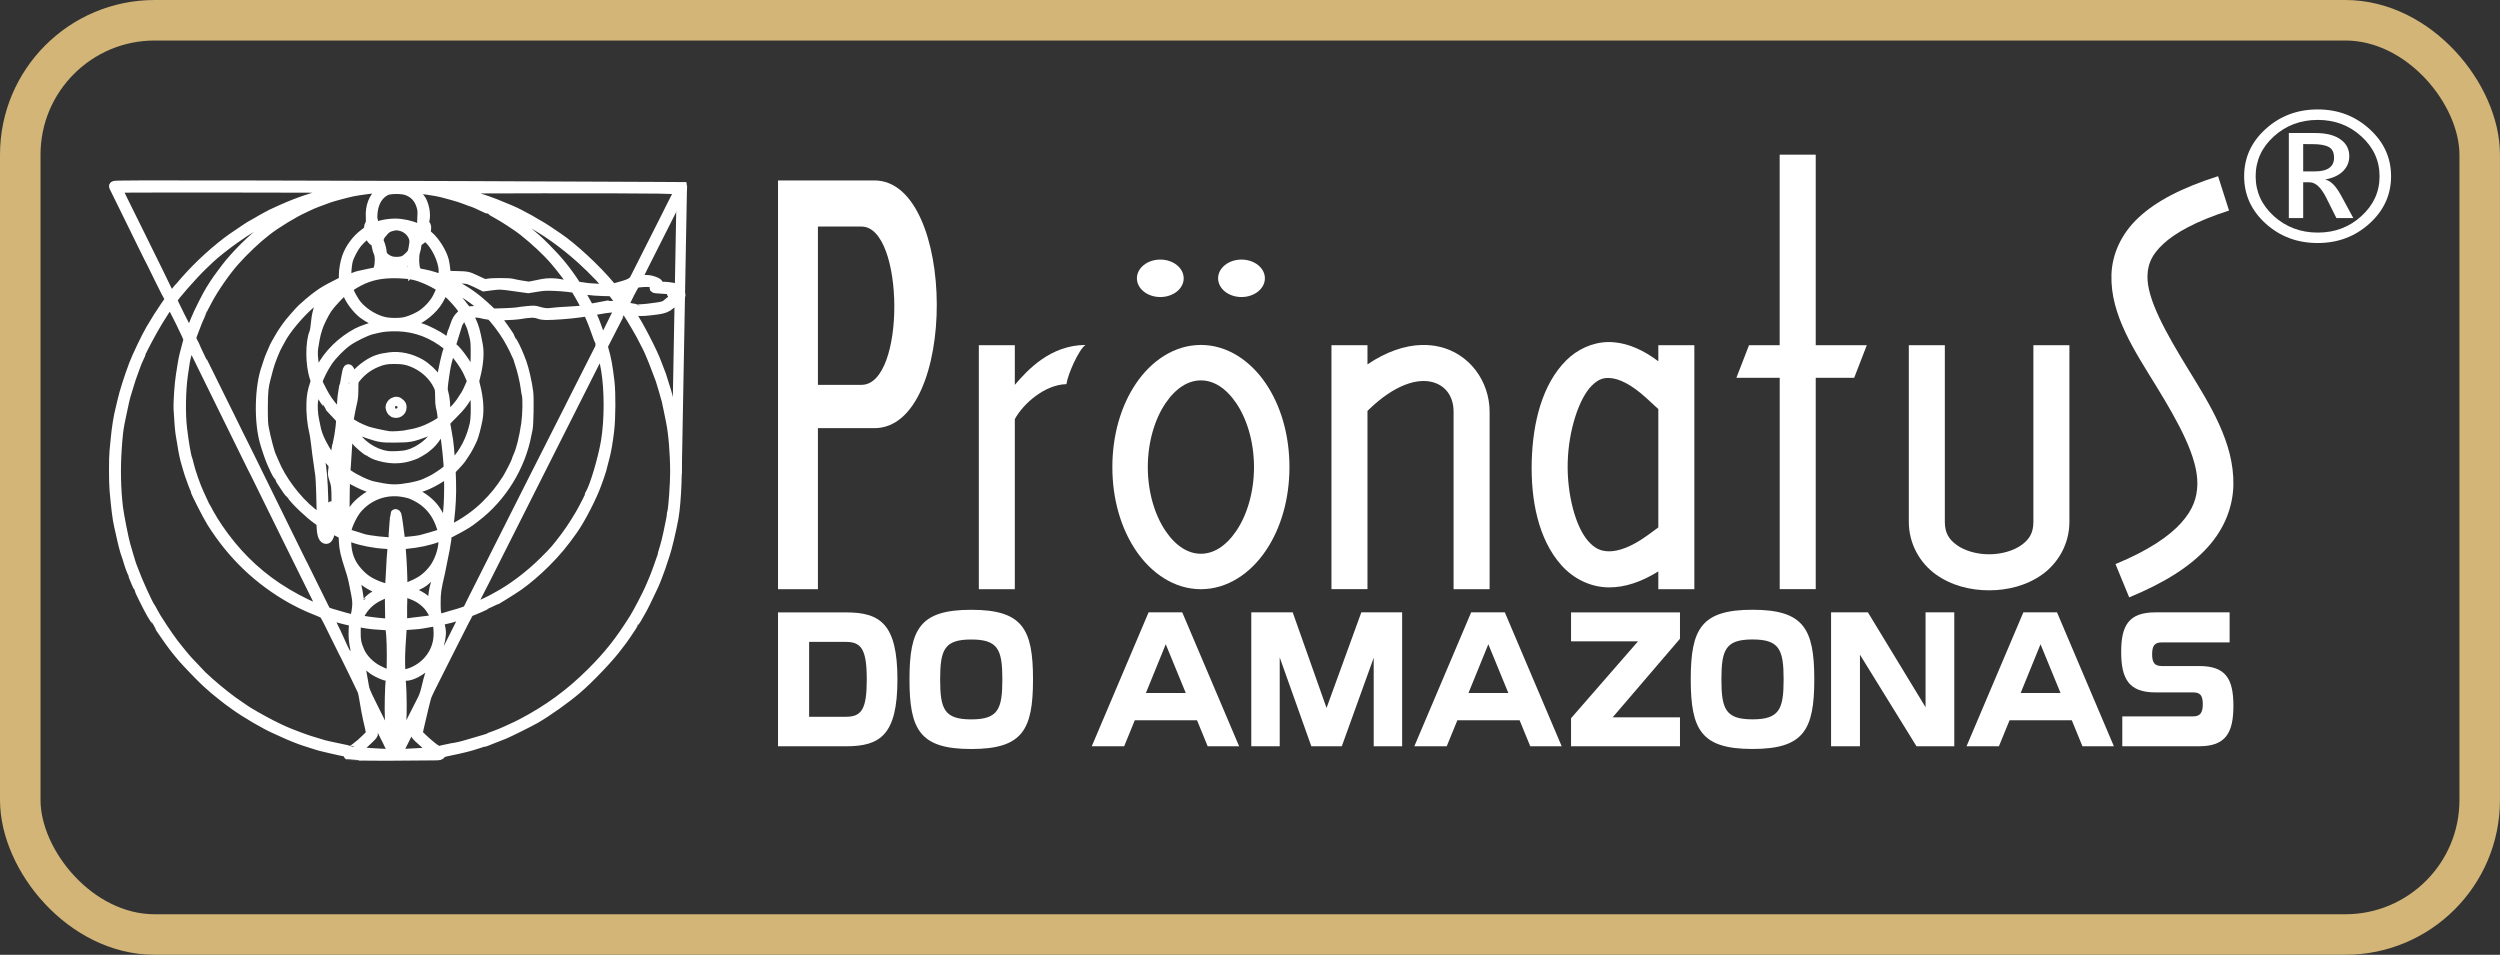 <?xml version="1.0" encoding="UTF-8" standalone="no"?>
<!-- Created with Inkscape (http://www.inkscape.org/) -->

<svg
   width="60.59mm"
   height="23.141mm"
   viewBox="0 0 60.59 23.141"
   version="1.1"
   id="svg1"
   xml:space="preserve"
   inkscape:version="1.3.2 (091e20e, 2023-11-25, custom)"
   sodipodi:docname="logo-mixed.svg"
   xmlns:inkscape="http://www.inkscape.org/namespaces/inkscape"
   xmlns:sodipodi="http://sodipodi.sourceforge.net/DTD/sodipodi-0.dtd"
   xmlns="http://www.w3.org/2000/svg"
   xmlns:svg="http://www.w3.org/2000/svg"><rect x="0" y="0" width="60.59" height="23.141" fill="#333333" stroke="none"/><sodipodi:namedview
     id="namedview1"
     pagecolor="#ffffff"
     bordercolor="#000000"
     borderopacity="0.25"
     inkscape:showpageshadow="2"
     inkscape:pageopacity="0.0"
     inkscape:pagecheckerboard="0"
     inkscape:deskcolor="#d1d1d1"
     inkscape:document-units="mm"
     inkscape:zoom="5.6088104"
     inkscape:cx="105.54823"
     inkscape:cy="50.545477"
     inkscape:window-width="1920"
     inkscape:window-height="1001"
     inkscape:window-x="-9"
     inkscape:window-y="-9"
     inkscape:window-maximized="1"
     inkscape:current-layer="layer1"
     showgrid="false" /><defs
     id="defs1" /><g
     inkscape:label="Camada 1"
     inkscape:groupmode="layer"
     id="layer1"
     transform="translate(-606.798,-223.962)"><path
       style="fill:#000000"
       id="path7"
       d="" /><path
       style="fill:#000000"
       id="path6"
       d="" /><path
       style="fill:#000000"
       id="path5"
       d="" /><g
       id="g4"
       style="fill:#ffffff;fill-opacity:1;stroke:#ffffff;stroke-opacity:1"><g
         id="g3"
         style="stroke:#ffffff;stroke-opacity:1;fill:#ffffff;fill-opacity:1"><path
           style="fill:#ffffff;fill-opacity:1;stroke:#ffffff;stroke-width:0.207;stroke-dasharray:none;stroke-opacity:1"
           d="m 615.533,242.293 c -0.16,-0.005 -0.292,-0.01 -0.293,-0.011 -0.002,-9e-4 -0.013,-0.02 -0.024,-0.043 -0.016,-0.031 -0.034,-0.043 -0.073,-0.049 -0.029,-0.005 -0.077,-0.014 -0.107,-0.022 -0.03,-0.007 -0.127,-0.029 -0.214,-0.048 -0.181,-0.039 -0.307,-0.072 -0.456,-0.122 -0.057,-0.019 -0.144,-0.047 -0.194,-0.062 -0.111,-0.034 -0.373,-0.139 -0.511,-0.205 -0.057,-0.027 -0.144,-0.067 -0.194,-0.088 -0.244,-0.106 -0.728,-0.389 -0.981,-0.573 -0.063,-0.046 -0.143,-0.104 -0.178,-0.129 -0.035,-0.025 -0.083,-0.063 -0.106,-0.083 -0.023,-0.02 -0.057,-0.047 -0.076,-0.06 -0.037,-0.025 -0.282,-0.234 -0.319,-0.272 -0.012,-0.013 -0.046,-0.046 -0.076,-0.073 -0.098,-0.091 -0.425,-0.432 -0.517,-0.539 -0.156,-0.181 -0.281,-0.345 -0.422,-0.552 -0.034,-0.049 -0.086,-0.126 -0.117,-0.17 -0.03,-0.044 -0.055,-0.083 -0.055,-0.087 0,-0.004 -0.024,-0.042 -0.053,-0.086 -0.029,-0.043 -0.078,-0.122 -0.109,-0.175 -0.084,-0.144 -0.308,-0.596 -0.308,-0.62 0,-0.011 -0.006,-0.024 -0.012,-0.029 -0.006,-0.005 -0.026,-0.043 -0.044,-0.087 -0.017,-0.044 -0.043,-0.106 -0.057,-0.138 -0.014,-0.032 -0.025,-0.064 -0.025,-0.071 0,-0.007 -0.018,-0.053 -0.039,-0.101 -0.021,-0.048 -0.05,-0.128 -0.064,-0.178 -0.014,-0.049 -0.033,-0.112 -0.042,-0.138 -0.043,-0.121 -0.053,-0.151 -0.078,-0.246 -0.025,-0.092 -0.042,-0.168 -0.124,-0.535 -0.039,-0.176 -0.07,-0.419 -0.109,-0.871 -0.017,-0.192 -0.017,-0.794 4.1e-4,-0.94 0.007,-0.061 0.019,-0.185 0.027,-0.276 0.021,-0.25 0.075,-0.59 0.119,-0.746 0.011,-0.038 0.033,-0.131 0.049,-0.207 0.036,-0.171 0.169,-0.587 0.28,-0.878 0.074,-0.194 0.306,-0.679 0.408,-0.85 0.127,-0.215 0.251,-0.412 0.334,-0.53 0.132,-0.188 0.134,-0.191 0.101,-0.235 -0.015,-0.02 -0.115,-0.217 -0.223,-0.437 -0.201,-0.412 -0.211,-0.431 -0.261,-0.525 -0.016,-0.03 -0.105,-0.211 -0.198,-0.401 -0.092,-0.19 -0.268,-0.548 -0.39,-0.795 -0.122,-0.247 -0.232,-0.47 -0.244,-0.495 -0.021,-0.043 -0.021,-0.047 0.003,-0.064 0.02,-0.015 0.658,-0.017 3.552,-0.011 2.989,0.006 6.91,0.02 9.568,0.034 l 0.663,0.004 0.005,0.03 c 0.003,0.017 -0.03,0.098 -0.071,0.18 -0.333,0.66 -0.788,1.562 -0.893,1.77 -0.072,0.142 -0.124,0.262 -0.12,0.273 0.006,0.013 0.02,0.019 0.04,0.015 0.146,-0.03 0.259,-0.019 0.386,0.036 0.049,0.021 0.069,0.038 0.076,0.065 0.011,0.047 0.027,0.056 0.082,0.047 0.045,-0.007 0.266,0.019 0.316,0.037 0.015,0.006 0.034,0.031 0.043,0.057 0.009,0.026 0.03,0.054 0.048,0.063 0.072,0.036 0.069,0.09 -0.008,0.14 -0.027,0.017 -0.053,0.042 -0.057,0.055 -0.014,0.039 -0.048,0.072 -0.075,0.072 -0.014,0 -0.045,0.018 -0.07,0.04 -0.08,0.07 -0.16,0.101 -0.314,0.122 -0.272,0.037 -0.388,0.044 -0.509,0.032 -0.065,-0.006 -0.124,-0.009 -0.13,-0.006 -0.015,0.009 -8.2e-4,0.045 0.036,0.096 0.141,0.194 0.523,0.934 0.6,1.165 0.015,0.043 0.04,0.11 0.057,0.148 0.035,0.081 0.065,0.167 0.124,0.366 0.024,0.08 0.049,0.158 0.055,0.173 0.014,0.034 0.059,0.221 0.09,0.373 0.013,0.061 0.032,0.145 0.043,0.187 0.042,0.164 0.065,0.337 0.104,0.788 0.039,0.449 0.006,1.317 -0.064,1.714 -0.046,0.261 -0.17,0.782 -0.206,0.871 -0.011,0.027 -0.03,0.086 -0.043,0.131 -0.013,0.046 -0.042,0.133 -0.064,0.194 -0.023,0.061 -0.062,0.167 -0.087,0.235 -0.025,0.068 -0.066,0.168 -0.091,0.221 -0.14,0.299 -0.255,0.533 -0.296,0.6 -0.025,0.042 -0.066,0.114 -0.091,0.16 -0.025,0.046 -0.057,0.096 -0.071,0.111 -0.014,0.016 -0.026,0.033 -0.026,0.039 0,0.018 -0.307,0.468 -0.346,0.506 -0.004,0.004 -0.025,0.032 -0.048,0.062 -0.192,0.26 -0.68,0.772 -0.982,1.03 -0.274,0.234 -0.708,0.542 -1.009,0.717 -0.123,0.071 -0.654,0.336 -0.76,0.378 -0.03,0.012 -0.13,0.051 -0.221,0.086 -0.091,0.035 -0.186,0.073 -0.211,0.084 -0.025,0.011 -0.055,0.019 -0.067,0.019 -0.012,0 -0.075,0.018 -0.141,0.041 -0.193,0.065 -0.342,0.103 -0.721,0.181 -0.109,0.022 -0.137,0.034 -0.162,0.065 -0.03,0.037 -0.035,0.038 -0.18,0.04 -0.635,0.009 -1.539,0.011 -1.78,0.004 z m 0.767,-0.085 c 0,-0.015 -0.088,-0.209 -0.126,-0.278 -0.018,-0.033 -0.07,-0.136 -0.198,-0.397 -0.058,-0.118 -0.111,-0.224 -0.118,-0.235 -0.007,-0.011 -0.036,-0.072 -0.064,-0.135 -0.028,-0.063 -0.06,-0.121 -0.07,-0.13 -0.024,-0.019 -0.024,-0.021 0.01,0.122 0.032,0.137 0.06,0.277 0.089,0.439 0.011,0.061 0.024,0.125 0.029,0.143 0.008,0.028 -0.007,0.049 -0.108,0.147 -0.065,0.063 -0.159,0.147 -0.21,0.187 -0.051,0.04 -0.087,0.077 -0.081,0.083 0.017,0.016 0.258,0.041 0.53,0.053 0.133,0.006 0.259,0.012 0.28,0.013 0.022,9.1e-4 0.038,-0.006 0.038,-0.015 z m 0.655,-0.011 c 0.151,-0.008 0.288,-0.021 0.304,-0.03 0.028,-0.015 0.028,-0.015 -0.004,-0.037 -0.058,-0.041 -0.242,-0.198 -0.323,-0.276 -0.09,-0.087 -0.092,-0.098 -0.051,-0.244 0.042,-0.148 0.085,-0.351 0.08,-0.376 -0.005,-0.023 -0.495,0.937 -0.495,0.969 0,0.015 0.023,0.018 0.107,0.013 0.059,-0.003 0.231,-0.012 0.382,-0.02 z m 0.706,-0.098 c 0.106,-0.022 0.228,-0.046 0.27,-0.055 0.042,-0.009 0.132,-0.033 0.2,-0.054 0.068,-0.021 0.174,-0.052 0.235,-0.069 0.163,-0.045 0.247,-0.072 0.263,-0.084 0.007,-0.006 0.078,-0.033 0.156,-0.06 0.078,-0.028 0.194,-0.075 0.257,-0.105 0.063,-0.03 0.145,-0.067 0.182,-0.083 0.037,-0.015 0.131,-0.061 0.208,-0.101 0.647,-0.338 1.178,-0.726 1.693,-1.24 0.423,-0.423 0.691,-0.762 1.039,-1.319 0.086,-0.139 0.317,-0.581 0.371,-0.713 0.023,-0.057 0.064,-0.15 0.089,-0.207 0.049,-0.108 0.214,-0.571 0.214,-0.599 0,-0.009 0.022,-0.085 0.049,-0.168 0.027,-0.084 0.067,-0.245 0.09,-0.359 0.023,-0.114 0.051,-0.249 0.062,-0.299 0.011,-0.051 0.021,-0.11 0.021,-0.131 0,-0.022 0.006,-0.061 0.015,-0.088 0.026,-0.086 0.068,-0.677 0.068,-0.961 2.7e-4,-0.446 -0.042,-0.955 -0.104,-1.244 -0.011,-0.053 -0.036,-0.174 -0.055,-0.27 -0.019,-0.095 -0.04,-0.195 -0.047,-0.221 -0.03,-0.117 -0.142,-0.493 -0.154,-0.518 -0.007,-0.015 -0.038,-0.096 -0.068,-0.18 -0.03,-0.084 -0.074,-0.199 -0.098,-0.256 -0.024,-0.057 -0.064,-0.15 -0.087,-0.208 -0.024,-0.057 -0.063,-0.139 -0.087,-0.181 -0.024,-0.042 -0.053,-0.098 -0.064,-0.124 -0.037,-0.089 -0.294,-0.53 -0.389,-0.669 -0.036,-0.053 -0.082,-0.083 -0.105,-0.069 -0.006,0.004 -0.098,0.179 -0.205,0.39 -0.107,0.211 -0.208,0.41 -0.226,0.441 -0.029,0.053 -0.031,0.062 -0.015,0.117 0.071,0.243 0.101,0.407 0.148,0.802 0.032,0.27 0.028,0.885 -0.007,1.181 -0.03,0.255 -0.07,0.491 -0.104,0.62 -0.012,0.046 -0.03,0.117 -0.041,0.159 -0.036,0.148 -0.063,0.243 -0.091,0.318 -0.016,0.042 -0.046,0.127 -0.068,0.19 -0.109,0.31 -0.387,0.853 -0.574,1.12 -0.229,0.328 -0.415,0.551 -0.677,0.812 -0.209,0.208 -0.462,0.424 -0.65,0.555 -0.154,0.107 -0.59,0.378 -0.609,0.378 -0.003,0 -0.082,0.037 -0.175,0.081 -0.093,0.045 -0.22,0.101 -0.28,0.124 -0.061,0.024 -0.119,0.048 -0.129,0.055 -0.01,0.006 -0.07,0.114 -0.133,0.238 -0.063,0.125 -0.246,0.488 -0.408,0.807 -0.472,0.932 -0.483,0.956 -0.504,1.04 -0.011,0.044 -0.037,0.145 -0.057,0.225 -0.02,0.08 -0.048,0.199 -0.062,0.265 -0.014,0.066 -0.038,0.17 -0.054,0.23 -0.015,0.061 -0.025,0.119 -0.02,0.13 0.008,0.022 0.191,0.193 0.311,0.29 0.105,0.086 0.168,0.122 0.192,0.112 0.011,-0.005 0.108,-0.026 0.214,-0.048 z m -2.335,0.029 c 0.033,-0.013 0.075,-0.043 0.207,-0.152 0.023,-0.019 0.087,-0.079 0.142,-0.132 0.094,-0.092 0.1,-0.101 0.092,-0.145 -0.011,-0.063 -0.043,-0.209 -0.067,-0.303 -0.02,-0.081 -0.063,-0.312 -0.096,-0.518 -0.011,-0.069 -0.027,-0.142 -0.035,-0.164 -0.011,-0.03 -0.354,-0.736 -0.414,-0.852 -0.005,-0.011 -0.027,-0.052 -0.047,-0.09 -0.02,-0.038 -0.13,-0.261 -0.245,-0.495 -0.201,-0.409 -0.211,-0.427 -0.26,-0.446 -0.028,-0.011 -0.069,-0.029 -0.092,-0.04 -0.023,-0.011 -0.085,-0.036 -0.138,-0.056 -0.053,-0.02 -0.137,-0.057 -0.187,-0.081 -0.049,-0.025 -0.118,-0.058 -0.152,-0.074 -0.034,-0.016 -0.112,-0.057 -0.173,-0.091 -0.804,-0.452 -1.446,-1.066 -1.945,-1.86 -0.101,-0.161 -0.398,-0.743 -0.398,-0.78 0,-0.005 -0.027,-0.08 -0.061,-0.164 -0.033,-0.085 -0.071,-0.191 -0.085,-0.237 -0.013,-0.046 -0.042,-0.142 -0.064,-0.214 -0.043,-0.139 -0.083,-0.324 -0.109,-0.505 -0.009,-0.061 -0.025,-0.154 -0.035,-0.207 -0.019,-0.095 -0.038,-0.314 -0.055,-0.629 -0.01,-0.173 0.022,-0.641 0.056,-0.843 0.011,-0.065 0.03,-0.183 0.042,-0.263 0.021,-0.136 0.054,-0.279 0.11,-0.477 0.013,-0.046 0.026,-0.097 0.03,-0.113 0.005,-0.021 -0.059,-0.163 -0.195,-0.438 -0.111,-0.224 -0.209,-0.412 -0.217,-0.417 -0.026,-0.016 -0.05,0.018 -0.286,0.395 -0.133,0.213 -0.417,0.743 -0.417,0.779 0,0.007 -0.022,0.06 -0.05,0.117 -0.028,0.057 -0.065,0.145 -0.082,0.195 -0.018,0.05 -0.045,0.125 -0.061,0.167 -0.037,0.097 -0.071,0.2 -0.11,0.332 -0.017,0.057 -0.035,0.119 -0.042,0.138 -0.037,0.11 -0.079,0.286 -0.132,0.553 -0.011,0.057 -0.03,0.147 -0.041,0.2 -0.029,0.142 -0.047,0.298 -0.069,0.615 -0.033,0.473 -0.023,0.979 0.029,1.417 0.022,0.19 0.139,0.782 0.184,0.933 0.015,0.049 0.052,0.175 0.082,0.279 0.03,0.104 0.062,0.201 0.069,0.215 0.008,0.015 0.032,0.079 0.055,0.143 0.071,0.203 0.335,0.783 0.383,0.842 0.009,0.011 0.038,0.061 0.063,0.111 0.025,0.049 0.066,0.121 0.09,0.159 0.218,0.345 0.39,0.592 0.537,0.767 0.054,0.065 0.123,0.148 0.153,0.187 0.03,0.038 0.136,0.152 0.234,0.253 0.099,0.101 0.183,0.189 0.187,0.195 0.005,0.006 0.076,0.072 0.16,0.148 0.228,0.205 0.558,0.464 0.725,0.57 0.042,0.027 0.099,0.066 0.126,0.087 0.07,0.055 0.441,0.267 0.655,0.375 0.273,0.137 0.363,0.177 0.663,0.29 0.193,0.073 0.307,0.11 0.608,0.198 0.038,0.011 0.175,0.042 0.304,0.068 0.207,0.042 0.326,0.069 0.334,0.074 9e-4,8.4e-4 0.019,-0.005 0.039,-0.012 z m 0.969,-0.238 c -0.043,-0.221 -0.051,-0.282 -0.065,-0.507 -0.014,-0.216 9e-4,-0.844 0.023,-0.954 0.009,-0.045 -0.02,-0.07 -0.08,-0.071 -0.054,-8.3e-4 -0.224,-0.075 -0.331,-0.145 -0.091,-0.059 -0.288,-0.246 -0.288,-0.273 0,-0.006 -0.01,-0.011 -0.022,-0.011 -0.017,0 -0.02,0.008 -0.014,0.031 0.005,0.017 0.015,0.071 0.024,0.121 0.008,0.049 0.026,0.146 0.041,0.214 0.014,0.068 0.035,0.185 0.046,0.26 0.02,0.128 0.03,0.155 0.196,0.491 0.096,0.195 0.191,0.386 0.211,0.424 0.05,0.095 0.057,0.111 0.17,0.343 0.054,0.112 0.102,0.201 0.106,0.197 0.004,-0.004 -0.003,-0.059 -0.015,-0.122 z m 0.219,0.034 c 0.014,-0.036 0.042,-0.094 0.062,-0.129 0.021,-0.035 0.042,-0.078 0.048,-0.096 0.005,-0.018 0.042,-0.092 0.079,-0.165 0.038,-0.072 0.115,-0.225 0.172,-0.339 0.057,-0.114 0.108,-0.217 0.115,-0.228 0.051,-0.087 0.091,-0.193 0.119,-0.311 0.039,-0.167 0.07,-0.285 0.095,-0.359 0.019,-0.056 0.046,-0.182 0.058,-0.27 l 0.006,-0.048 -0.102,0.098 c -0.181,0.174 -0.389,0.282 -0.541,0.282 -0.026,0 -0.061,0.011 -0.077,0.024 -0.027,0.023 -0.028,0.031 -0.014,0.142 0.008,0.065 0.015,0.292 0.017,0.504 0.002,0.396 -0.01,0.532 -0.068,0.775 -0.022,0.093 -0.026,0.186 -0.008,0.186 0.006,0 0.023,-0.03 0.037,-0.066 z m -0.091,-0.24 c 0.043,-0.266 0.062,-0.442 0.063,-0.586 8.4e-4,-0.194 -0.036,-0.687 -0.052,-0.709 -0.007,-0.01 -0.03,-0.016 -0.05,-0.014 -0.04,0.005 -0.039,0.002 -0.071,0.315 -0.021,0.21 -0.011,0.706 0.019,0.926 0.022,0.164 0.043,0.247 0.059,0.232 0.004,-0.004 0.018,-0.078 0.033,-0.164 z m -0.939,-1.499 c -0.015,-0.083 -0.037,-0.207 -0.049,-0.276 -0.012,-0.068 -0.03,-0.162 -0.04,-0.207 -0.041,-0.179 -0.052,-0.313 -0.043,-0.491 l 0.01,-0.177 -0.053,-0.009 c -0.099,-0.016 -0.395,-0.093 -0.431,-0.112 -0.046,-0.024 -0.099,-0.025 -0.099,-8.3e-4 0,0.01 0.078,0.175 0.173,0.367 0.095,0.192 0.173,0.351 0.173,0.355 0,0.004 0.028,0.057 0.062,0.119 0.034,0.062 0.067,0.129 0.071,0.149 0.005,0.02 0.023,0.058 0.04,0.085 0.017,0.027 0.066,0.123 0.109,0.213 0.096,0.202 0.116,0.198 0.077,-0.014 z m 1.888,0.037 c 0.028,-0.058 0.134,-0.274 0.237,-0.479 0.103,-0.205 0.243,-0.484 0.31,-0.619 0.068,-0.135 0.12,-0.251 0.116,-0.258 -0.007,-0.012 -0.079,0.007 -0.201,0.054 -0.055,0.021 -0.101,0.033 -0.321,0.085 -0.059,0.014 -0.06,0.02 -0.031,0.142 0.034,0.14 0.026,0.239 -0.035,0.477 -0.007,0.027 -0.023,0.098 -0.035,0.159 -0.03,0.148 -0.042,0.199 -0.059,0.249 -0.008,0.023 -0.027,0.088 -0.043,0.145 -0.057,0.209 -0.026,0.231 0.063,0.043 z m -0.941,-0.195 c 10e-5,-0.148 0.008,-0.402 0.018,-0.564 0.014,-0.228 0.014,-0.299 0.002,-0.314 -0.023,-0.028 -0.092,-0.025 -0.107,0.005 -0.007,0.015 -0.005,0.151 0.009,0.349 0.017,0.264 0.018,0.367 0.005,0.551 -0.009,0.125 -0.012,0.232 -0.008,0.239 0.005,0.007 0.024,0.011 0.044,0.008 l 0.037,-0.005 z m 0.218,0.254 c 0.181,-0.041 0.376,-0.157 0.51,-0.306 0.197,-0.219 0.278,-0.481 0.245,-0.798 -0.012,-0.115 -0.036,-0.156 -0.082,-0.138 -0.012,0.005 -0.074,0.017 -0.139,0.027 -0.065,0.01 -0.136,0.023 -0.158,0.028 -0.022,0.006 -0.137,0.017 -0.256,0.025 l -0.215,0.015 -0.009,0.145 c -0.005,0.08 -0.016,0.257 -0.025,0.394 -0.014,0.219 -0.009,0.588 0.009,0.619 0.008,0.014 0.004,0.014 0.119,-0.012 z m -0.383,-0.023 c 0.005,-0.017 0.01,-0.202 0.01,-0.411 -4.1e-4,-0.371 -0.02,-0.667 -0.047,-0.699 -0.008,-0.01 -0.091,-0.019 -0.217,-0.025 -0.112,-0.006 -0.25,-0.018 -0.307,-0.029 -0.057,-0.011 -0.132,-0.023 -0.167,-0.028 -0.096,-0.013 -0.102,9e-4 -0.102,0.226 0,0.202 0.013,0.265 0.09,0.447 0.073,0.172 0.245,0.349 0.435,0.448 0.199,0.104 0.288,0.124 0.305,0.07 z m -0.04,-1.216 c 0.007,-0.01 0.012,-0.051 0.01,-0.093 -0.002,-0.042 -0.005,-0.196 -0.005,-0.342 l -0.002,-0.266 h -0.035 c -0.019,0 -0.045,0.006 -0.059,0.012 -0.013,0.006 -0.084,0.041 -0.158,0.076 -0.195,0.093 -0.355,0.251 -0.449,0.441 -0.034,0.069 -0.036,0.081 -0.018,0.098 0.018,0.017 0.371,0.067 0.58,0.082 0.034,0.003 0.075,0.005 0.092,0.007 0.016,8.9e-4 0.036,-0.006 0.043,-0.015 z m 0.237,0.005 c 0.015,-0.01 0.019,-0.084 0.021,-0.37 l 0.002,-0.358 -0.074,-0.005 c -0.105,-0.006 -0.113,0.005 -0.113,0.157 0,0.136 0.025,0.541 0.035,0.57 0.007,0.02 0.101,0.023 0.129,0.005 z m 0.41,-0.022 c 0.411,-0.048 0.463,-0.057 0.463,-0.08 0,-0.041 -0.112,-0.234 -0.174,-0.3 -0.129,-0.137 -0.253,-0.215 -0.453,-0.283 -0.091,-0.031 -0.112,-0.034 -0.127,-0.019 -0.014,0.014 -0.019,0.098 -0.021,0.351 -0.002,0.183 0.002,0.34 0.007,0.35 0.007,0.011 0.03,0.015 0.068,0.01 0.032,-0.005 0.138,-0.017 0.237,-0.028 z m -1.496,-0.08 c 0.015,-0.012 0.03,-0.068 0.046,-0.174 0.023,-0.153 0.022,-0.231 -0.005,-0.376 -0.077,-0.403 -0.087,-0.446 -0.142,-0.615 -0.123,-0.377 -0.152,-0.502 -0.162,-0.698 l -0.008,-0.159 -0.136,-0.068 c -0.151,-0.076 -0.152,-0.076 -0.167,0.032 -0.012,0.087 -0.054,0.154 -0.097,0.154 -0.076,0 -0.119,-0.092 -0.129,-0.279 l -0.007,-0.135 -0.084,-0.059 c -0.193,-0.134 -0.536,-0.46 -0.627,-0.596 -0.019,-0.029 -0.04,-0.052 -0.046,-0.052 -0.006,0 -0.033,-0.033 -0.06,-0.072 -0.026,-0.04 -0.08,-0.119 -0.118,-0.176 -0.038,-0.057 -0.07,-0.109 -0.07,-0.115 -2e-5,-0.006 -0.018,-0.037 -0.04,-0.069 -0.022,-0.032 -0.054,-0.089 -0.071,-0.127 -0.017,-0.038 -0.052,-0.113 -0.076,-0.166 -0.042,-0.089 -0.123,-0.322 -0.176,-0.504 -0.148,-0.507 -0.13,-1.36 0.039,-1.824 0.01,-0.026 0.031,-0.091 0.047,-0.144 0.016,-0.053 0.044,-0.127 0.063,-0.166 0.018,-0.039 0.045,-0.102 0.06,-0.14 0.015,-0.038 0.04,-0.091 0.056,-0.117 0.015,-0.026 0.056,-0.098 0.09,-0.158 0.034,-0.061 0.083,-0.139 0.108,-0.173 0.025,-0.034 0.059,-0.082 0.074,-0.106 0.041,-0.065 0.298,-0.362 0.375,-0.433 0.083,-0.077 0.233,-0.205 0.288,-0.247 0.023,-0.017 0.072,-0.054 0.11,-0.082 0.099,-0.074 0.211,-0.14 0.419,-0.245 l 0.183,-0.093 v -0.129 c 0,-0.125 0.032,-0.314 0.076,-0.44 0.076,-0.221 0.239,-0.442 0.436,-0.587 0.089,-0.066 0.097,-0.076 0.097,-0.122 5e-5,-0.028 0.011,-0.068 0.025,-0.089 0.022,-0.033 0.024,-0.059 0.019,-0.178 -0.013,-0.26 0.07,-0.472 0.237,-0.613 0.072,-0.061 0.056,-0.075 -0.072,-0.067 -0.119,0.008 -0.468,0.056 -0.582,0.08 -0.145,0.03 -0.455,0.113 -0.567,0.151 -0.15,0.051 -0.426,0.158 -0.468,0.181 -0.02,0.011 -0.086,0.042 -0.146,0.069 -0.242,0.108 -0.673,0.371 -0.905,0.552 -0.25,0.195 -0.523,0.453 -0.768,0.726 -0.21,0.233 -0.515,0.673 -0.661,0.954 -0.038,0.072 -0.08,0.153 -0.094,0.179 -0.014,0.026 -0.026,0.053 -0.026,0.058 0,0.006 -0.028,0.068 -0.061,0.138 -0.034,0.07 -0.081,0.184 -0.105,0.253 -0.024,0.068 -0.055,0.151 -0.07,0.184 -0.038,0.085 -0.034,0.116 0.036,0.238 0.034,0.06 0.062,0.113 0.062,0.117 0,0.005 0.06,0.13 0.133,0.28 0.144,0.296 0.145,0.297 0.343,0.694 0.074,0.148 0.166,0.335 0.205,0.415 0.039,0.08 0.085,0.173 0.103,0.207 0.03,0.058 0.148,0.296 0.241,0.491 0.022,0.046 0.046,0.092 0.053,0.104 0.007,0.011 0.098,0.195 0.202,0.408 0.104,0.213 0.292,0.595 0.417,0.85 0.125,0.255 0.361,0.734 0.523,1.064 0.163,0.331 0.304,0.617 0.313,0.636 0.01,0.019 0.031,0.059 0.047,0.09 0.016,0.03 0.136,0.273 0.266,0.539 0.13,0.266 0.249,0.506 0.263,0.532 0.028,0.052 0.049,0.062 0.27,0.124 0.061,0.017 0.139,0.04 0.173,0.05 0.049,0.015 0.167,0.046 0.222,0.059 0.005,8.2e-4 0.018,-0.006 0.03,-0.015 z m 2.205,-0.036 c 0.044,-0.014 0.104,-0.032 0.135,-0.04 0.133,-0.035 0.268,-0.075 0.332,-0.101 l 0.069,-0.027 0.107,-0.217 c 0.059,-0.12 0.122,-0.245 0.141,-0.28 0.018,-0.034 0.063,-0.121 0.098,-0.194 0.036,-0.072 0.224,-0.445 0.417,-0.829 0.194,-0.384 0.547,-1.084 0.784,-1.555 0.438,-0.868 0.894,-1.77 0.918,-1.814 0.007,-0.013 0.044,-0.086 0.081,-0.162 0.065,-0.132 0.604,-1.198 0.65,-1.285 0.024,-0.045 0.027,-0.135 0.006,-0.162 -0.007,-0.01 -0.046,-0.111 -0.085,-0.225 -0.04,-0.114 -0.09,-0.248 -0.112,-0.297 -0.022,-0.05 -0.049,-0.113 -0.061,-0.142 -0.012,-0.029 -0.026,-0.052 -0.032,-0.052 -0.006,2e-5 -0.097,0.013 -0.201,0.028 -0.209,0.03 -0.636,0.062 -0.798,0.06 -0.062,-8.3e-4 -0.129,-0.011 -0.166,-0.025 -0.111,-0.043 -0.208,-0.041 -0.504,0.008 -0.046,0.007 -0.182,0.017 -0.304,0.02 -0.122,0.004 -0.223,0.011 -0.225,0.018 -0.002,0.006 0.027,0.052 0.065,0.101 0.086,0.111 0.291,0.409 0.291,0.424 6e-5,0.006 0.029,0.06 0.064,0.121 0.056,0.099 0.122,0.247 0.201,0.456 0.059,0.158 0.139,0.507 0.166,0.733 0.018,0.15 0.007,0.784 -0.015,0.885 -0.008,0.038 -0.021,0.097 -0.027,0.131 -0.146,0.786 -0.607,1.536 -1.245,2.02 -0.057,0.043 -0.119,0.091 -0.138,0.105 -0.059,0.045 -0.263,0.163 -0.395,0.229 -0.069,0.034 -0.132,0.071 -0.14,0.081 -0.008,0.01 -0.022,0.071 -0.03,0.136 -0.015,0.117 -0.049,0.299 -0.092,0.498 -0.013,0.057 -0.027,0.132 -0.033,0.166 -0.005,0.034 -0.017,0.09 -0.025,0.124 -0.09,0.378 -0.106,0.488 -0.105,0.726 9e-4,0.212 0.005,0.241 0.032,0.301 0.035,0.076 0.053,0.08 0.178,0.04 z m -3.001,-0.207 c -0.003,-0.006 -0.128,-0.258 -0.278,-0.562 -0.15,-0.304 -0.402,-0.814 -0.56,-1.133 -0.158,-0.319 -0.394,-0.798 -0.524,-1.064 -0.243,-0.496 -0.274,-0.559 -0.319,-0.643 -0.014,-0.027 -0.105,-0.21 -0.201,-0.408 -0.228,-0.467 -0.622,-1.268 -0.931,-1.894 -0.135,-0.274 -0.266,-0.54 -0.29,-0.591 -0.024,-0.051 -0.052,-0.093 -0.063,-0.093 -0.011,0 -0.027,0.036 -0.041,0.093 -0.012,0.051 -0.032,0.128 -0.043,0.169 -0.028,0.099 -0.041,0.175 -0.084,0.484 -0.052,0.376 -0.061,0.928 -0.02,1.278 0.038,0.325 0.097,0.672 0.124,0.733 0.007,0.015 0.023,0.074 0.036,0.131 0.042,0.185 0.17,0.55 0.254,0.726 0.029,0.061 0.07,0.151 0.092,0.2 0.021,0.05 0.046,0.099 0.055,0.111 0.009,0.011 0.036,0.061 0.062,0.111 0.025,0.049 0.062,0.115 0.083,0.145 0.02,0.03 0.041,0.065 0.045,0.076 0.005,0.011 0.057,0.093 0.116,0.181 0.4,0.589 0.867,1.057 1.431,1.434 0.297,0.198 0.659,0.392 0.923,0.494 0.107,0.041 0.147,0.048 0.133,0.023 z m 1.084,-0.142 c 0.119,-0.119 0.157,-0.148 0.266,-0.201 0.07,-0.034 0.127,-0.069 0.127,-0.078 0,-0.009 -0.028,-0.023 -0.062,-0.032 -0.175,-0.046 -0.393,-0.182 -0.527,-0.33 -0.035,-0.039 -0.069,-0.066 -0.075,-0.059 -0.006,0.006 -0.003,0.04 0.007,0.076 0.062,0.222 0.114,0.509 0.116,0.642 9e-4,0.067 0.004,0.121 0.006,0.121 0.002,0 0.066,-0.063 0.143,-0.139 z m 2.812,0.036 c 0.091,-0.042 0.184,-0.087 0.207,-0.1 0.023,-0.013 0.094,-0.051 0.159,-0.086 0.365,-0.195 0.786,-0.514 1.127,-0.852 0.261,-0.259 0.294,-0.298 0.523,-0.601 0.145,-0.193 0.353,-0.523 0.448,-0.712 0.023,-0.046 0.061,-0.12 0.085,-0.166 0.024,-0.046 0.043,-0.092 0.043,-0.104 1.1e-4,-0.012 0.008,-0.033 0.018,-0.048 0.101,-0.151 0.312,-0.859 0.381,-1.278 0.084,-0.509 0.084,-1.236 8.3e-4,-1.728 -0.03,-0.178 -0.082,-0.419 -0.091,-0.428 -0.013,-0.013 -0.047,0.046 -0.179,0.311 -0.072,0.144 -0.146,0.291 -0.164,0.325 -0.019,0.034 -0.058,0.112 -0.087,0.173 -0.029,0.061 -0.188,0.375 -0.352,0.698 -0.281,0.553 -0.359,0.708 -0.385,0.763 -0.006,0.013 -0.217,0.433 -0.47,0.933 -0.395,0.783 -0.705,1.399 -1.179,2.34 -0.059,0.118 -0.123,0.242 -0.142,0.276 -0.034,0.062 -0.152,0.302 -0.173,0.351 -0.01,0.023 -0.006,0.025 0.027,0.018 0.021,-0.005 0.113,-0.042 0.204,-0.085 z m -1.201,-0.095 c 0.005,-0.136 0.025,-0.264 0.06,-0.376 0.027,-0.086 0.069,-0.291 0.069,-0.339 0,-0.02 -0.046,0.019 -0.163,0.135 -0.153,0.152 -0.172,0.167 -0.321,0.24 -0.087,0.043 -0.171,0.082 -0.186,0.087 -0.021,0.007 0.011,0.028 0.145,0.095 0.142,0.07 0.191,0.103 0.276,0.184 0.057,0.055 0.106,0.097 0.11,0.093 0.004,-0.004 0.008,-0.057 0.01,-0.12 z m -0.805,-0.281 c 0.019,-0.007 0.022,-0.041 0.022,-0.232 -1.5e-4,-0.123 -0.009,-0.31 -0.02,-0.417 -0.011,-0.106 -0.02,-0.235 -0.02,-0.285 -4.2e-4,-0.101 -0.024,-0.141 -0.062,-0.109 -0.011,0.009 -0.017,0.024 -0.013,0.034 0.004,0.01 -0.003,0.126 -0.015,0.258 -0.012,0.132 -0.021,0.289 -0.021,0.349 -5e-5,0.059 -0.007,0.166 -0.016,0.237 -0.009,0.071 -0.012,0.139 -0.007,0.151 0.009,0.023 0.107,0.032 0.153,0.014 z m -0.245,-0.023 c 0.006,-0.01 0.015,-0.101 0.02,-0.204 0.018,-0.375 0.039,-0.712 0.047,-0.754 0.005,-0.028 0.002,-0.048 -0.01,-0.058 -0.01,-0.008 -0.081,-0.018 -0.157,-0.022 -0.248,-0.013 -0.569,-0.075 -0.766,-0.147 -0.064,-0.024 -0.126,-0.041 -0.138,-0.039 -0.018,0.004 -0.021,0.024 -0.017,0.121 0.011,0.304 0.09,0.513 0.269,0.716 0.143,0.163 0.277,0.254 0.493,0.338 0.156,0.06 0.24,0.076 0.258,0.048 z m 0.556,-0.06 c 0.229,-0.099 0.361,-0.198 0.505,-0.379 0.137,-0.172 0.242,-0.468 0.242,-0.685 0,-0.119 -0.002,-0.12 -0.125,-0.074 -0.212,0.08 -0.474,0.135 -0.769,0.163 -0.055,0.006 -0.104,0.014 -0.109,0.019 -0.006,0.006 -0.003,0.067 0.006,0.138 0.018,0.147 0.045,0.792 0.034,0.821 -0.005,0.011 -0.004,0.029 8.9e-4,0.042 0.012,0.03 0.071,0.018 0.215,-0.044 z m -0.477,-1.057 c 0.004,-0.004 0.016,-0.151 0.028,-0.33 0.012,-0.178 0.026,-0.329 0.03,-0.335 0.014,-0.022 0.048,-0.011 0.06,0.02 0.011,0.028 0.059,0.358 0.082,0.563 0.007,0.068 0.012,0.076 0.042,0.081 0.041,0.006 0.307,-0.021 0.422,-0.042 0.078,-0.015 0.507,-0.141 0.534,-0.157 0.019,-0.011 0.015,-0.035 -0.022,-0.148 -0.125,-0.383 -0.364,-0.638 -0.738,-0.786 -0.033,-0.013 -0.123,-0.034 -0.2,-0.046 -0.408,-0.066 -0.817,0.088 -1.084,0.407 -0.125,0.149 -0.275,0.489 -0.247,0.56 0.004,0.01 0.04,0.029 0.081,0.041 0.041,0.012 0.117,0.036 0.17,0.052 0.053,0.016 0.112,0.035 0.131,0.042 0.107,0.041 0.685,0.105 0.711,0.079 z m 0.116,-0.037 c -0.005,-0.029 -0.03,-0.027 -0.036,0.003 -0.003,0.013 0.006,0.021 0.018,0.021 0.014,0 0.021,-0.009 0.018,-0.024 z m -1.689,-0.205 c 0.015,-0.076 0.015,-0.084 -0.013,-0.113 -0.016,-0.017 -0.041,-0.031 -0.055,-0.031 -0.023,0 -0.025,0.008 -0.017,0.093 0.016,0.164 0.056,0.188 0.083,0.051 z m 0.371,-0.101 c -0.023,-0.141 -0.027,-0.339 -0.018,-0.805 l 0.009,-0.489 -0.065,-0.058 c -0.035,-0.032 -0.071,-0.057 -0.078,-0.054 -0.007,0.003 -0.016,0.032 -0.018,0.065 -0.005,0.058 0.004,0.095 0.047,0.227 0.034,0.104 0.048,0.248 0.051,0.553 0.004,0.321 -0.003,0.364 -0.064,0.432 -0.031,0.034 -0.077,0.041 -0.104,0.014 -0.014,-0.014 -0.02,-0.013 -0.03,0.004 -0.032,0.051 -0.014,0.07 0.122,0.136 0.14,0.068 0.162,0.064 0.147,-0.024 z m 2.658,0.029 c 0.274,-0.133 0.579,-0.348 0.791,-0.558 0.227,-0.224 0.35,-0.377 0.524,-0.647 0.057,-0.089 0.223,-0.414 0.223,-0.437 0,-0.009 0.016,-0.052 0.036,-0.096 0.082,-0.184 0.145,-0.439 0.199,-0.797 0.031,-0.209 0.04,-0.616 0.014,-0.702 -0.008,-0.027 -0.02,-0.098 -0.027,-0.159 -0.018,-0.153 -0.091,-0.463 -0.139,-0.589 -0.022,-0.058 -0.04,-0.11 -0.04,-0.115 0,-0.012 -0.078,-0.197 -0.099,-0.235 -0.008,-0.015 -0.037,-0.07 -0.064,-0.124 -0.091,-0.182 -0.267,-0.44 -0.423,-0.619 -0.063,-0.072 -0.072,-0.078 -0.145,-0.086 -0.043,-0.006 -0.109,-0.018 -0.146,-0.029 -0.069,-0.02 -0.236,-0.027 -0.276,-0.011 -0.03,0.012 -0.029,0.018 0.03,0.14 0.082,0.168 0.113,0.276 0.177,0.619 0.038,0.204 0.014,0.485 -0.07,0.8 -0.02,0.076 -0.02,0.087 0.006,0.187 0.079,0.303 0.099,0.592 0.058,0.817 -0.03,0.164 -0.094,0.407 -0.127,0.479 -0.07,0.154 -0.124,0.256 -0.188,0.35 -0.037,0.055 -0.081,0.121 -0.098,0.146 -0.017,0.025 -0.078,0.094 -0.135,0.154 l -0.104,0.108 0.009,0.283 c 0.009,0.289 -0.006,0.598 -0.044,0.912 -0.031,0.256 -0.032,0.255 0.06,0.21 z m -0.142,-0.204 c 0.035,-0.281 0.046,-0.473 0.047,-0.803 8.3e-4,-0.257 -0.003,-0.307 -0.019,-0.314 -0.011,-0.005 -0.024,-0.003 -0.028,0.004 -0.016,0.026 -0.226,0.159 -0.351,0.222 -0.146,0.074 -0.243,0.109 -0.406,0.148 -0.059,0.014 -0.105,0.031 -0.103,0.038 0.003,0.007 0.044,0.029 0.093,0.049 0.182,0.074 0.377,0.225 0.494,0.384 0.072,0.098 0.186,0.313 0.202,0.383 0.01,0.04 0.034,0.082 0.043,0.072 0.003,-0.003 0.014,-0.085 0.027,-0.183 z m -2.844,-0.111 c 0.019,-0.198 0.033,-0.245 0.069,-0.238 0.02,0.004 0.026,0.027 0.035,0.129 0.015,0.162 0.021,0.19 0.041,0.183 0.013,-0.005 0.017,-0.099 0.016,-0.385 -9e-4,-0.395 -0.002,-0.398 -0.071,-0.615 -0.019,-0.058 -0.02,-0.088 -0.008,-0.173 0.014,-0.103 0.007,-0.14 -0.031,-0.171 -0.038,-0.031 -0.199,-0.259 -0.233,-0.33 -0.057,-0.121 -0.087,-0.117 -0.065,0.008 0.007,0.04 0.02,0.117 0.029,0.17 0.009,0.053 0.028,0.168 0.043,0.256 0.03,0.182 0.056,0.701 0.053,1.061 -9e-4,0.131 2.2e-4,0.241 0.003,0.243 0.038,0.029 0.076,0.049 0.088,0.046 0.008,-0.003 0.022,-0.085 0.031,-0.183 z m 0.533,-0.068 c 0.021,-0.03 0.053,-0.077 0.071,-0.104 0.089,-0.13 0.341,-0.324 0.487,-0.375 0.084,-0.029 0.113,-0.047 0.099,-0.061 -0.005,-0.005 -0.054,-0.018 -0.109,-0.029 -0.056,-0.011 -0.129,-0.03 -0.164,-0.042 -0.102,-0.034 -0.347,-0.154 -0.418,-0.205 -0.036,-0.026 -0.072,-0.048 -0.079,-0.048 -0.007,0 -0.015,0.045 -0.018,0.1 -0.01,0.212 -0.013,0.945 -0.003,0.97 0.008,0.022 0.018,0.01 0.053,-0.062 0.024,-0.049 0.06,-0.114 0.081,-0.144 z m -0.731,-0.022 c -0.004,-0.281 -0.022,-0.781 -0.033,-0.87 -0.006,-0.049 -0.026,-0.192 -0.045,-0.318 -0.019,-0.125 -0.045,-0.321 -0.057,-0.435 -0.013,-0.114 -0.032,-0.242 -0.042,-0.283 -0.053,-0.214 -0.081,-0.496 -0.072,-0.726 0.006,-0.174 0.026,-0.285 0.081,-0.453 0.025,-0.078 0.025,-0.081 -9e-4,-0.159 -0.107,-0.314 -0.11,-0.858 -0.007,-1.104 0.01,-0.024 0.022,-0.089 0.027,-0.145 0.026,-0.289 0.067,-0.447 0.166,-0.64 0.033,-0.065 0.055,-0.118 0.048,-0.118 -0.016,0 -0.194,0.128 -0.29,0.208 -0.283,0.238 -0.63,0.653 -0.75,0.898 -0.009,0.019 -0.034,0.062 -0.054,0.097 -0.066,0.11 -0.188,0.417 -0.231,0.581 -0.023,0.087 -0.051,0.193 -0.062,0.235 -0.056,0.209 -0.068,0.333 -0.069,0.712 -4.2e-4,0.306 0.004,0.397 0.025,0.504 0.046,0.239 0.142,0.603 0.174,0.659 0.008,0.014 0.037,0.081 0.064,0.15 0.17,0.424 0.546,0.925 0.911,1.216 0.159,0.126 0.19,0.147 0.207,0.141 0.008,-0.003 0.013,-0.062 0.013,-0.149 z m 2.047,-0.578 c 0.208,-0.033 0.38,-0.076 0.473,-0.12 0.04,-0.018 0.107,-0.05 0.149,-0.07 0.09,-0.042 0.305,-0.184 0.368,-0.242 l 0.043,-0.041 -0.008,-0.121 c -0.02,-0.298 -0.091,-0.849 -0.111,-0.87 -0.011,-0.011 -0.01,-0.013 -0.07,0.1 -0.064,0.118 -0.188,0.284 -0.247,0.33 -0.024,0.018 -0.06,0.05 -0.082,0.069 -0.021,0.02 -0.068,0.053 -0.104,0.073 -0.036,0.021 -0.075,0.044 -0.086,0.053 -0.046,0.035 -0.235,0.102 -0.348,0.123 -0.162,0.03 -0.325,0.028 -0.486,-0.006 -0.157,-0.033 -0.264,-0.07 -0.333,-0.118 -0.028,-0.019 -0.056,-0.034 -0.063,-0.034 -0.018,0 -0.158,-0.114 -0.253,-0.206 -0.044,-0.043 -0.106,-0.12 -0.136,-0.171 -0.031,-0.051 -0.061,-0.093 -0.067,-0.093 -0.018,0 -0.026,0.042 -0.026,0.145 -5e-5,0.053 -0.004,0.134 -0.008,0.18 -0.005,0.046 -0.014,0.194 -0.021,0.329 -0.007,0.135 -0.017,0.26 -0.021,0.277 -0.006,0.025 0.005,0.04 0.054,0.076 0.161,0.115 0.452,0.253 0.606,0.286 0.37,0.08 0.524,0.089 0.778,0.049 z m -1.517,-0.514 c 0.002,-0.026 0.013,-0.134 0.024,-0.241 0.034,-0.324 0.054,-0.807 0.034,-0.831 -0.023,-0.027 -0.042,-0.006 -0.047,0.052 -0.019,0.219 -0.084,0.6 -0.145,0.848 -0.007,0.03 -0.014,0.068 -0.014,0.084 -3.8e-4,0.032 0.107,0.147 0.13,0.139 0.008,-0.003 0.016,-0.026 0.018,-0.052 z m 2.701,-0.098 c 0.234,-0.253 0.394,-0.566 0.477,-0.931 0.048,-0.212 0.026,-0.87 -0.03,-0.881 -0.007,-0.002 -0.042,0.053 -0.076,0.122 -0.102,0.204 -0.197,0.331 -0.397,0.529 -0.156,0.154 -0.185,0.189 -0.178,0.214 0.008,0.028 0.019,0.092 0.07,0.396 0.011,0.065 0.027,0.228 0.037,0.363 0.01,0.135 0.023,0.245 0.03,0.245 0.007,0 0.037,-0.026 0.066,-0.057 z m -2.9,-0.125 c 0.012,-0.094 0.036,-0.231 0.058,-0.329 0.035,-0.161 0.05,-0.253 0.069,-0.415 0.015,-0.13 0.015,-0.164 8.2e-4,-0.187 -0.01,-0.015 -0.077,-0.09 -0.151,-0.166 -0.073,-0.076 -0.133,-0.142 -0.133,-0.147 -1e-5,-0.007 -0.057,-0.085 -0.098,-0.134 -0.008,-0.01 -0.046,-0.078 -0.084,-0.152 -0.038,-0.074 -0.074,-0.14 -0.081,-0.146 -0.024,-0.025 -0.037,0.022 -0.086,0.316 -0.016,0.098 -0.006,0.309 0.022,0.435 0.011,0.049 0.027,0.127 0.035,0.173 0.027,0.141 0.064,0.247 0.139,0.395 0.112,0.223 0.261,0.439 0.29,0.42 0.005,-0.004 0.013,-0.033 0.018,-0.065 z m 1.772,-0.079 c 0.283,-0.079 0.568,-0.3 0.703,-0.545 0.065,-0.119 0.045,-0.133 -0.083,-0.059 -0.044,0.025 -0.13,0.065 -0.191,0.088 -0.327,0.122 -0.382,0.132 -0.739,0.134 -0.325,0.002 -0.359,-0.004 -0.643,-0.097 -0.177,-0.058 -0.221,-0.077 -0.32,-0.137 -0.044,-0.027 -0.085,-0.049 -0.091,-0.049 -0.022,-6e-5 -0.008,0.043 0.04,0.127 0.169,0.291 0.489,0.512 0.817,0.564 0.12,0.019 0.395,0.005 0.507,-0.026 z m 0.024,-0.484 c 0.232,-0.047 0.383,-0.098 0.546,-0.182 0.19,-0.098 0.248,-0.14 0.257,-0.188 0.007,-0.038 -0.022,-0.229 -0.046,-0.302 -0.007,-0.023 -0.014,-0.126 -0.014,-0.228 -8.2e-4,-0.177 -0.003,-0.19 -0.042,-0.272 -0.101,-0.211 -0.29,-0.4 -0.517,-0.513 -0.181,-0.09 -0.307,-0.119 -0.527,-0.119 -0.196,0 -0.288,0.018 -0.446,0.086 -0.202,0.087 -0.363,0.212 -0.493,0.382 -0.041,0.053 -0.041,0.054 -0.042,0.248 -4.1e-4,0.147 -0.008,0.223 -0.029,0.312 -0.016,0.065 -0.043,0.194 -0.06,0.288 l -0.032,0.171 0.034,0.027 c 0.018,0.015 0.055,0.039 0.082,0.054 0.027,0.015 0.058,0.033 0.069,0.04 0.032,0.019 0.181,0.085 0.242,0.107 0.089,0.032 0.395,0.1 0.539,0.121 0.085,0.012 0.35,-0.006 0.48,-0.033 z m -0.385,-0.514 c -0.032,-0.016 -0.074,-0.094 -0.074,-0.137 0,-0.046 0.039,-0.108 0.082,-0.13 0.068,-0.035 0.122,-0.027 0.175,0.026 0.039,0.039 0.047,0.057 0.047,0.107 -8.3e-4,0.117 -0.121,0.187 -0.229,0.134 z m 0.141,-0.102 c 0.021,-0.032 0.021,-0.037 0,-0.069 -0.052,-0.079 -0.161,-0.017 -0.121,0.069 0.012,0.026 0.026,0.035 0.057,0.035 0.029,0 0.048,-0.01 0.064,-0.035 z m 1.227,0.135 c 0.042,-0.036 0.116,-0.114 0.166,-0.172 0.082,-0.097 0.114,-0.143 0.219,-0.308 0.019,-0.03 0.062,-0.116 0.094,-0.191 l 0.059,-0.136 -0.025,-0.051 c -0.014,-0.028 -0.042,-0.092 -0.063,-0.143 -0.073,-0.176 -0.359,-0.562 -0.405,-0.547 -0.008,0.003 -0.019,0.023 -0.025,0.045 -0.005,0.022 -0.02,0.078 -0.033,0.123 -0.043,0.149 -0.063,0.246 -0.09,0.435 -0.044,0.3 -0.047,0.348 -0.022,0.423 0.032,0.099 0.054,0.339 0.043,0.471 -0.005,0.063 -0.006,0.115 -0.002,0.115 0.005,0 0.042,-0.03 0.083,-0.066 z m -2.62,-0.19 c 0.003,-0.091 0.011,-0.206 0.018,-0.256 0.008,-0.049 0.019,-0.125 0.026,-0.169 0.006,-0.043 0.016,-0.086 0.021,-0.094 0.005,-0.008 0.015,-0.05 0.022,-0.094 0.03,-0.185 0.051,-0.282 0.067,-0.297 0.026,-0.026 0.062,0.006 0.075,0.068 0.006,0.03 0.021,0.075 0.032,0.102 l 0.02,0.048 0.036,-0.048 c 0.065,-0.086 0.202,-0.209 0.315,-0.282 0.176,-0.114 0.301,-0.157 0.547,-0.187 0.243,-0.03 0.509,0.028 0.745,0.162 0.139,0.079 0.322,0.248 0.409,0.379 0.035,0.053 0.068,0.092 0.074,0.089 0.006,-0.004 0.015,-0.049 0.02,-0.1 0.017,-0.172 0.117,-0.622 0.155,-0.696 0.029,-0.056 9e-4,-0.091 -0.153,-0.197 -0.369,-0.254 -0.767,-0.369 -1.216,-0.351 -0.18,0.007 -0.238,0.016 -0.477,0.075 -0.129,0.032 -0.429,0.178 -0.574,0.281 -0.158,0.112 -0.365,0.322 -0.474,0.481 -0.103,0.15 -0.238,0.42 -0.238,0.476 0,0.022 0.009,0.057 0.02,0.077 0.011,0.02 0.046,0.09 0.078,0.154 0.032,0.065 0.093,0.167 0.135,0.228 0.102,0.148 0.265,0.327 0.292,0.322 0.018,-0.004 0.022,-0.034 0.025,-0.17 z m 0.169,0.036 c 0,-0.013 0.013,-0.072 0.028,-0.13 0.038,-0.145 0.053,-0.32 0.026,-0.311 -0.011,0.004 -0.031,0.04 -0.044,0.081 -0.029,0.088 -0.06,0.342 -0.047,0.377 0.011,0.029 0.037,0.017 0.037,-0.017 z m 0.041,-0.647 c 8.4e-4,-0.036 -0.026,-0.057 -0.041,-0.032 -0.016,0.026 -0.029,0.124 -0.019,0.141 0.012,0.019 0.059,-0.068 0.06,-0.109 z m 3.012,-0.247 c 0.013,-0.055 0.019,-0.185 0.02,-0.393 9.1e-4,-0.282 -0.002,-0.323 -0.03,-0.442 -0.034,-0.141 -0.063,-0.234 -0.083,-0.273 -0.007,-0.013 -0.03,-0.065 -0.05,-0.114 -0.051,-0.123 -0.064,-0.134 -0.109,-0.102 -0.042,0.03 -0.124,0.148 -0.139,0.199 -0.034,0.118 -0.097,0.322 -0.119,0.385 -0.036,0.1 -0.034,0.133 0.011,0.168 0.107,0.083 0.342,0.41 0.411,0.572 0.022,0.051 0.046,0.091 0.054,0.088 0.008,-0.003 0.024,-0.042 0.034,-0.087 z m -3.73,-0.058 c 0.107,-0.2 0.21,-0.338 0.374,-0.501 0.146,-0.145 0.326,-0.278 0.513,-0.378 0.111,-0.059 0.378,-0.151 0.534,-0.182 0.037,-0.007 0.043,-0.013 0.029,-0.029 -0.009,-0.011 -0.028,-0.019 -0.042,-0.019 -0.042,0 -0.289,-0.136 -0.383,-0.211 -0.153,-0.121 -0.316,-0.339 -0.372,-0.497 -0.016,-0.043 -0.031,-0.066 -0.047,-0.066 -0.045,0 -0.297,0.258 -0.423,0.434 -0.069,0.097 -0.202,0.365 -0.23,0.465 -0.014,0.049 -0.031,0.108 -0.039,0.131 -0.013,0.041 -0.038,0.172 -0.067,0.352 -0.016,0.1 -0.009,0.245 0.023,0.442 0.02,0.124 0.039,0.194 0.052,0.194 0.004,0 0.038,-0.061 0.078,-0.135 z m 3.161,-0.764 c 0.017,-0.065 0.039,-0.139 0.05,-0.166 0.011,-0.027 0.03,-0.083 0.044,-0.124 0.039,-0.121 0.073,-0.177 0.149,-0.25 l 0.071,-0.068 -0.026,-0.045 c -0.082,-0.141 -0.39,-0.467 -0.443,-0.467 -0.01,0 -0.028,0.026 -0.04,0.059 -0.012,0.032 -0.054,0.113 -0.092,0.178 -0.128,0.221 -0.415,0.456 -0.646,0.53 -0.081,0.026 -0.092,0.043 -0.035,0.055 0.037,0.007 0.095,0.023 0.259,0.069 0.126,0.036 0.416,0.184 0.532,0.273 0.057,0.044 0.113,0.078 0.125,0.076 0.013,-0.002 0.031,-0.044 0.051,-0.121 z m 3.82,-0.178 c 0.067,-0.132 0.126,-0.252 0.131,-0.266 0.005,-0.015 0.033,-0.07 0.064,-0.123 0.045,-0.078 0.052,-0.1 0.039,-0.117 -0.029,-0.035 -0.203,-0.022 -0.539,0.041 -0.109,0.021 -0.114,0.032 -0.058,0.15 0.023,0.047 0.061,0.142 0.085,0.211 0.024,0.068 0.052,0.146 0.062,0.173 0.01,0.027 0.029,0.078 0.042,0.115 0.013,0.036 0.03,0.064 0.038,0.062 0.008,-0.003 0.069,-0.113 0.136,-0.244 z m -10.121,0.033 c 0.009,-0.019 0.016,-0.042 0.016,-0.05 0,-0.008 0.012,-0.041 0.026,-0.072 0.015,-0.031 0.046,-0.108 0.07,-0.171 0.052,-0.136 0.276,-0.582 0.353,-0.704 0.03,-0.047 0.078,-0.122 0.106,-0.167 0.053,-0.085 0.288,-0.402 0.362,-0.489 0.269,-0.317 0.564,-0.603 0.831,-0.805 0.315,-0.239 0.562,-0.394 0.842,-0.529 0.053,-0.026 0.106,-0.053 0.117,-0.06 0.011,-0.007 0.043,-0.024 0.069,-0.037 0.081,-0.039 0.007,-0.038 -0.097,8.9e-4 -0.207,0.078 -0.582,0.24 -0.726,0.315 -0.198,0.103 -0.319,0.168 -0.35,0.19 -0.02,0.014 -0.092,0.058 -0.161,0.098 -0.115,0.068 -0.166,0.102 -0.38,0.251 -0.201,0.14 -0.501,0.378 -0.602,0.477 -0.03,0.029 -0.11,0.106 -0.178,0.17 -0.229,0.217 -0.726,0.784 -0.726,0.829 0,0.028 0.381,0.788 0.395,0.788 0.008,1.1e-4 0.022,-0.016 0.031,-0.035 z m 5.137,-0.227 c 0.106,-0.014 0.262,-0.072 0.401,-0.149 0.179,-0.099 0.366,-0.3 0.448,-0.48 0.052,-0.115 0.075,-0.164 0.081,-0.175 0.011,-0.022 -0.195,-0.141 -0.373,-0.217 -0.227,-0.096 -0.371,-0.126 -0.654,-0.136 -0.34,-0.011 -0.592,0.028 -0.836,0.131 -0.138,0.058 -0.344,0.179 -0.365,0.214 -0.02,0.034 0.111,0.288 0.206,0.401 0.172,0.204 0.467,0.374 0.708,0.409 0.109,0.016 0.268,0.017 0.384,0.002 z m -1.949,-0.235 c 0.087,-0.169 0.282,-0.399 0.46,-0.541 0.063,-0.051 0.086,-0.078 0.086,-0.103 0,-0.018 -0.006,-0.033 -0.012,-0.033 -0.019,0 -0.179,0.107 -0.28,0.188 -0.136,0.109 -0.197,0.196 -0.263,0.381 -0.031,0.086 -0.059,0.173 -0.063,0.192 -0.006,0.034 -0.005,0.034 0.017,0.007 0.013,-0.015 0.037,-0.056 0.055,-0.09 z m 4.727,-0.011 c 0.03,-0.007 0.136,-0.021 0.235,-0.03 0.17,-0.016 0.185,-0.016 0.276,0.011 0.136,0.04 0.221,0.048 0.325,0.031 0.049,-0.008 0.221,-0.021 0.382,-0.029 0.161,-0.007 0.309,-0.02 0.329,-0.027 0.02,-0.008 0.052,-0.014 0.071,-0.014 0.039,0 0.045,-0.033 0.015,-0.076 -0.01,-0.015 -0.023,-0.041 -0.029,-0.059 -0.01,-0.03 -0.18,-0.329 -0.203,-0.354 -0.018,-0.021 -0.269,-0.05 -0.51,-0.059 -0.2,-0.007 -0.253,-0.005 -0.427,0.024 l -0.198,0.032 -0.313,-0.044 c -0.359,-0.051 -0.375,-0.051 -0.599,-0.022 l -0.166,0.022 -0.168,-0.084 c -0.109,-0.054 -0.197,-0.089 -0.251,-0.098 -0.105,-0.017 -0.486,-0.018 -0.497,-8.4e-4 -0.005,0.007 0.07,0.052 0.166,0.099 0.332,0.164 0.558,0.325 0.855,0.604 l 0.11,0.103 0.27,-0.008 c 0.149,-0.005 0.295,-0.014 0.326,-0.021 z m -0.783,-0.014 c 0.039,-0.025 -0.221,-0.239 -0.535,-0.44 -0.126,-0.081 -0.399,-0.215 -0.416,-0.204 -0.031,0.019 -0.011,0.061 0.052,0.112 0.094,0.076 0.251,0.241 0.337,0.354 0.143,0.187 0.131,0.179 0.229,0.164 0.079,-0.011 0.274,0.002 0.292,0.02 0.01,0.01 0.02,0.008 0.042,-0.005 z m 4.073,-0.09 c 0.242,-0.031 0.28,-0.044 0.355,-0.113 0.036,-0.034 0.076,-0.061 0.088,-0.061 0.03,0 0.12,-0.097 0.111,-0.12 -0.005,-0.01 -0.028,-0.018 -0.055,-0.018 -0.057,0 -0.071,-0.016 -0.049,-0.057 0.01,-0.018 0.011,-0.034 0.003,-0.042 -0.007,-0.007 -0.104,-0.017 -0.216,-0.021 -0.112,-0.005 -0.207,-0.015 -0.211,-0.022 -0.005,-0.007 3e-5,-0.028 0.01,-0.046 0.016,-0.029 0.015,-0.036 -0.009,-0.054 -0.051,-0.039 -0.126,-0.05 -0.276,-0.04 -0.103,0.006 -0.154,0.016 -0.173,0.032 -0.032,0.027 -0.248,0.449 -0.248,0.484 0,0.043 0.047,0.069 0.152,0.084 0.056,0.008 0.106,0.018 0.11,0.023 0.01,0.011 0.222,-0.004 0.409,-0.028 z m -1.278,-0.025 c 0.099,-0.019 0.202,-0.028 0.321,-0.027 0.139,2e-4 0.176,-0.004 0.176,-0.018 0,-0.018 -0.032,-0.063 -0.16,-0.227 l -0.059,-0.075 -0.212,-0.005 c -0.117,-0.002 -0.288,-0.015 -0.381,-0.028 -0.093,-0.013 -0.173,-0.02 -0.178,-0.015 -0.005,0.005 0.004,0.025 0.018,0.046 0.014,0.021 0.062,0.106 0.107,0.19 0.044,0.084 0.09,0.164 0.103,0.177 0.024,0.027 0.019,0.027 0.266,-0.02 z m 0.633,-0.299 c 0.04,-0.081 0.073,-0.156 0.073,-0.166 -4.2e-4,-0.02 -0.048,-0.011 -0.08,0.015 -0.01,0.008 -0.041,0.019 -0.069,0.025 -0.198,0.042 -0.204,0.048 -0.133,0.133 0.03,0.036 0.066,0.083 0.079,0.104 0.013,0.021 0.032,0.038 0.041,0.037 0.01,-3.1e-4 0.05,-0.067 0.09,-0.149 z m -10.971,-0.006 c 0.344,-0.435 0.709,-0.806 1.139,-1.155 0.091,-0.074 0.21,-0.165 0.266,-0.203 0.341,-0.233 0.419,-0.284 0.48,-0.317 0.037,-0.02 0.074,-0.041 0.083,-0.048 0.018,-0.015 0.346,-0.196 0.395,-0.219 0.207,-0.096 0.281,-0.129 0.435,-0.194 0.359,-0.15 0.738,-0.266 1.167,-0.358 0.087,-0.018 0.16,-0.036 0.163,-0.039 0.003,-0.003 -0.025,-0.008 -0.061,-0.013 -0.091,-0.01 -5.391,-0.014 -5.408,-0.004 -0.007,0.005 0.043,0.122 0.116,0.267 0.071,0.142 0.246,0.495 0.388,0.784 0.142,0.289 0.354,0.718 0.47,0.954 0.116,0.236 0.214,0.435 0.216,0.442 0.014,0.041 0.083,0.159 0.092,0.159 0.006,0 0.032,-0.026 0.058,-0.059 z m 10.518,-0.15 c 0,-0.04 -0.363,-0.42 -0.644,-0.674 -0.428,-0.386 -0.887,-0.712 -1.311,-0.93 -0.061,-0.031 -0.125,-0.066 -0.143,-0.078 -0.043,-0.029 -0.423,-0.201 -0.539,-0.245 -0.051,-0.019 -0.111,-0.045 -0.134,-0.057 -0.067,-0.035 -0.32,-0.112 -0.331,-0.1 -0.005,0.005 0.118,0.07 0.317,0.167 0.208,0.102 0.564,0.329 0.776,0.494 0.243,0.19 0.315,0.253 0.517,0.456 0.299,0.299 0.507,0.555 0.722,0.888 0.022,0.035 0.046,0.047 0.082,0.041 0.006,-8.2e-4 0.04,0.005 0.076,0.013 0.151,0.035 0.612,0.053 0.612,0.025 z m 0.332,-0.045 c 0.21,-0.062 0.27,-0.096 0.311,-0.174 0.018,-0.034 0.065,-0.127 0.105,-0.207 0.077,-0.154 0.612,-1.213 0.659,-1.306 0.015,-0.03 0.054,-0.108 0.086,-0.173 0.032,-0.065 0.095,-0.189 0.14,-0.276 0.045,-0.087 0.081,-0.166 0.081,-0.174 0,-0.01 -0.142,-0.018 -0.458,-0.024 -0.678,-0.013 -5.136,-0.01 -5.112,0.004 0.011,0.006 0.085,0.025 0.163,0.041 0.078,0.016 0.154,0.035 0.168,0.043 0.015,0.008 0.04,0.014 0.057,0.014 0.066,0 0.513,0.139 0.745,0.232 0.324,0.129 0.458,0.188 0.584,0.253 0.171,0.089 0.395,0.212 0.411,0.226 0.011,0.01 0.047,0.031 0.079,0.047 0.032,0.016 0.134,0.081 0.227,0.143 0.093,0.063 0.191,0.129 0.218,0.147 0.362,0.242 0.934,0.772 1.279,1.186 0.021,0.025 0.051,0.045 0.068,0.045 0.017,0 0.102,-0.021 0.189,-0.047 z m -2.122,-0.016 c 0.061,-0.012 0.152,-0.031 0.203,-0.042 0.117,-0.025 0.295,-0.025 0.42,-3.2e-4 0.053,0.011 0.142,0.024 0.197,0.029 0.083,0.008 0.1,0.006 0.1,-0.01 0,-0.029 -0.245,-0.355 -0.422,-0.561 -0.188,-0.219 -0.484,-0.496 -0.767,-0.719 -0.139,-0.109 -0.473,-0.327 -0.639,-0.416 -0.074,-0.04 -0.138,-0.078 -0.142,-0.085 -0.005,-0.007 -0.018,-0.013 -0.029,-0.013 -0.012,0 -0.097,-0.037 -0.189,-0.082 -0.092,-0.045 -0.186,-0.086 -0.209,-0.092 -0.023,-0.006 -0.107,-0.036 -0.187,-0.068 -0.08,-0.032 -0.223,-0.078 -0.318,-0.102 -0.095,-0.025 -0.201,-0.054 -0.236,-0.064 -0.109,-0.033 -0.581,-0.103 -0.7,-0.103 -0.05,-1e-4 -0.06,0.021 -0.018,0.034 0.049,0.016 0.192,0.17 0.233,0.252 0.07,0.14 0.1,0.332 0.073,0.461 -0.015,0.068 -0.014,0.078 0.014,0.115 0.026,0.035 0.029,0.052 0.021,0.127 l -0.009,0.087 0.063,0.053 c 0.155,0.129 0.331,0.412 0.379,0.608 0.014,0.059 0.03,0.163 0.035,0.229 0.005,0.067 0.013,0.121 0.018,0.122 0.005,3.7e-4 0.115,0.003 0.244,0.006 0.251,0.006 0.271,0.009 0.449,0.093 0.241,0.113 0.222,0.108 0.297,0.092 0.103,-0.021 0.526,-0.021 0.601,8.3e-4 0.054,0.016 0.331,0.065 0.387,0.069 0.011,8.3e-4 0.07,-0.008 0.131,-0.02 z m -4.441,-0.054 c 0.038,-0.032 0.039,-0.035 0.011,-0.035 -0.041,0 -0.083,0.025 -0.083,0.049 0,0.03 0.025,0.025 0.072,-0.014 z m 2.223,0.014 c 0,-0.026 -0.043,-0.049 -0.092,-0.049 l -0.039,5e-5 0.042,0.034 c 0.047,0.038 0.09,0.045 0.09,0.015 z m -2.191,-0.141 c 0.03,-0.01 0.065,-0.024 0.076,-0.031 0.022,-0.012 0.143,-0.041 0.325,-0.078 0.061,-0.012 0.132,-0.027 0.159,-0.032 0.043,-0.009 0.05,-0.017 0.072,-0.086 0.035,-0.111 0.034,-0.303 -0.002,-0.373 -0.015,-0.029 -0.035,-0.098 -0.044,-0.153 -0.013,-0.079 -0.022,-0.101 -0.045,-0.11 -0.044,-0.017 -0.097,-0.08 -0.112,-0.135 -0.007,-0.027 -0.021,-0.052 -0.03,-0.055 -0.024,-0.008 -0.176,0.125 -0.261,0.228 -0.085,0.103 -0.188,0.3 -0.222,0.425 -0.027,0.1 -0.047,0.403 -0.027,0.423 0.007,0.007 0.023,0.009 0.035,0.005 0.012,-0.006 0.046,-0.018 0.076,-0.028 z m 2.161,-0.02 c 0.048,-0.017 0.048,-0.017 0.044,-0.158 -0.006,-0.243 -0.192,-0.624 -0.375,-0.768 -0.049,-0.039 -0.095,-0.046 -0.095,-0.015 0,0.006 -0.033,0.035 -0.074,0.063 -0.072,0.05 -0.074,0.053 -0.082,0.13 -0.005,0.044 -0.018,0.106 -0.03,0.14 -0.034,0.096 -0.029,0.344 0.008,0.43 0.032,0.075 0.026,0.072 0.199,0.104 0.068,0.013 0.165,0.037 0.214,0.054 0.107,0.037 0.134,0.04 0.191,0.02 z m -0.693,-0.139 c 0.011,-0.011 0.011,-0.026 0.002,-0.051 -0.007,-0.019 -0.016,-0.076 -0.019,-0.125 -0.004,-0.049 -0.011,-0.095 -0.018,-0.102 -0.007,-0.007 -0.029,0.002 -0.052,0.021 -0.06,0.05 -0.113,0.073 -0.214,0.093 -0.079,0.015 -0.105,0.015 -0.193,-0.006 -0.057,-0.013 -0.126,-0.04 -0.156,-0.06 -0.062,-0.043 -0.07,-0.037 -0.086,0.07 -0.02,0.139 -0.018,0.155 0.021,0.15 0.156,-0.017 0.399,-0.016 0.525,9.1e-4 0.08,0.011 0.152,0.02 0.16,0.021 0.008,8.4e-4 0.021,-0.005 0.03,-0.014 z m -0.214,-0.267 c 0.027,-0.011 0.084,-0.055 0.126,-0.097 0.08,-0.08 0.084,-0.092 0.115,-0.315 0.022,-0.161 -0.118,-0.342 -0.301,-0.391 -0.099,-0.026 -0.145,-0.025 -0.249,0.007 -0.069,0.021 -0.102,0.042 -0.151,0.093 -0.117,0.123 -0.149,0.199 -0.115,0.279 0.031,0.072 0.06,0.189 0.061,0.241 4.1e-4,0.07 0.079,0.147 0.194,0.19 0.086,0.032 0.234,0.029 0.32,-0.007 z m -0.652,-0.557 c 0.023,-0.064 0.044,-0.099 0.092,-0.155 0.025,-0.029 0.046,-0.057 0.046,-0.061 0,-0.016 -0.063,-0.008 -0.09,0.011 -0.015,0.01 -0.043,0.024 -0.062,0.029 -0.019,0.006 -0.051,0.022 -0.071,0.036 -0.033,0.023 -0.035,0.031 -0.025,0.075 0.012,0.055 0.049,0.103 0.078,0.103 0.01,0 0.025,-0.017 0.033,-0.038 z m 1.039,8.2e-4 c 0.06,-0.057 0.051,-0.079 -0.057,-0.134 -0.113,-0.058 -0.138,-0.063 -0.106,-0.019 0.013,0.017 0.036,0.059 0.052,0.093 0.031,0.066 0.051,0.097 0.064,0.097 0.005,0 0.025,-0.017 0.047,-0.037 z m 0.1,-0.178 c 0.015,-0.039 0.009,-0.061 -0.026,-0.091 -0.034,-0.03 -0.035,-0.031 -0.026,-0.205 0.008,-0.157 0.005,-0.186 -0.022,-0.276 -0.056,-0.185 -0.171,-0.307 -0.348,-0.368 -0.112,-0.039 -0.396,-0.037 -0.482,0.004 -0.176,0.083 -0.29,0.265 -0.317,0.504 -0.01,0.088 -0.01,0.148 -8.3e-4,0.18 0.02,0.071 0.017,0.108 -0.015,0.149 -0.026,0.033 -0.027,0.037 -0.005,0.042 0.013,0.003 0.046,-0.005 0.074,-0.017 0.165,-0.07 0.419,-0.103 0.606,-0.08 0.204,0.026 0.377,0.081 0.466,0.149 0.049,0.037 0.084,0.041 0.095,0.011 z m 1.245,-0.725 c -0.005,-0.007 -0.015,-0.014 -0.022,-0.014 -0.007,0 -0.01,0.006 -0.006,0.014 0.005,0.007 0.015,0.014 0.022,0.014 0.007,0 0.01,-0.006 0.005,-0.014 z"
           id="path1-6"
           sodipodi:nodetypes="ssssssssssssssssssssssssssssssssssssssssssssssssscsssssssssssssssssscsssssssssssssssssssssssssssssssssssssssssssssssssssssssssssssssssssssssssscsssssssssssssssssssssssssssssssssssssssssssssssssssssssssssssssscscssssssssssssssssssssssssssssssscsssssssssssssscssssssssscsssssssssssssssssssscssssssssssssssssssssssscsssssssccsssssssccsssscsssssssscsscsssssssccsscssssssssssssssssssscsssscsssssssssssssssssssssscsssssssssssssssssssssssssssssssssssssssssscsssssssssssssssssssscsssssssssssssssssssssssssssssssssssssssssssssssscsssssssssscssssssssssssssssssssssssssssscsssssssssssssssssssssssscscssssssssssssssssssssssssssssscscsscsssscsccssssssssssssssssssssssssscssssssssssssssssccssssssssssscsccccsssssssssccssssssscsssssssscccsssssssssscssssssssssssssccsscssssssscsssssssssssscsscsssssssssscccsssssscsscssssssssssssscssssssssssssssssssssscssssssssssssssssssscssssssssssssssssssssssssssssssssssssssssssssssssssssssssssssscssssssssssssssssssssssssssscsssssssssssscsssssssssssssssssssssscssssssssssscsscsscssccccsssssssssssssssssssssssssssscssccssssssscsssscscscssssscssssssscsssssssssssscsssssssssssssssssssssscscsssssssssssscssssscsscccssssccsssscccsccssssssssssssscssssssssssssscscsssssssssccssssssscssssssssssssssssscsssssscsssssccsssss" /><path
           style="fill:#ffffff;fill-opacity:1;stroke:#ffffff;stroke-width:0.25;stroke-linecap:round;stroke-dasharray:none;stroke-opacity:1"
           d="m 623.321,228.575 -0.124,6.829"
           id="path10"
           sodipodi:nodetypes="cc" /></g><g
         id="g2"
         style="stroke:#ffffff;stroke-opacity:1;fill:#ffffff;fill-opacity:1"><path
           id="path9"
           style="fill:#ffffff;fill-opacity:1;stroke:#ffffff;stroke-width:0;stroke-dasharray:none;stroke-opacity:1"
           d="m 625.654,228.335 v 9.907 h 0.967 v -3.903 h 1.367 c 2.035,0 2.002,-6.004 0,-6.004 z m 0.967,1.118 h 1.057 c 1.043,0 1.076,3.836 0,3.836 h -1.057 z"
           sodipodi:nodetypes="ccccssccsscc" /><path
           id="rect12"
           style="fill:#ffffff;fill-opacity:1;stroke:#ffffff;stroke-width:0;stroke-dasharray:none;stroke-opacity:1"
           d="m 633.105,232.322 c -0.85,0.006 -1.4,0.602 -1.712,0.968 v -0.962 h -0.872 v 5.913 h 0.872 v -4.121 c 0.21,-0.386 0.735,-0.837 1.251,-0.848 0.032,-0.236 0.293,-0.829 0.461,-0.95 z"
           sodipodi:nodetypes="ccccccccc" /><path
           id="rect13"
           style="fill:#ffffff;fill-opacity:1;stroke:#ffffff;stroke-width:0;stroke-dasharray:none;stroke-opacity:1"
           d="m 641.252,232.323 c -0.413,0.011 -0.858,0.164 -1.312,0.47 v -0.465 h -0.873 v 5.913 h 0.873 v -4.321 c 0.681,-0.67 1.226,-0.778 1.548,-0.704 0.341,0.078 0.539,0.349 0.539,0.725 v 4.301 h 0.873 v -4.301 c 0,-0.732 -0.481,-1.407 -1.219,-1.576 -0.138,-0.032 -0.282,-0.046 -0.43,-0.042 z" /><path
           id="rect15"
           style="fill:#ffffff;fill-opacity:1;stroke:#ffffff;stroke-width:0;stroke-dasharray:none;stroke-opacity:1"
           d="m 649.93,227.711 v 4.617 h -0.743 l -0.306,0.79 h 1.05 v 5.123 h 0.873 v -5.123 h 0.932 l 0.306,-0.79 h -1.238 v -4.617 z" /><path
           style="color:#000000;fill:#ffffff;fill-opacity:1;stroke:#ffffff;stroke-width:0;stroke-dasharray:none;stroke-opacity:1"
           d="m 660.555,228.232 c -0.878,0.28 -1.5,0.604 -1.928,1.004 -0.428,0.4 -0.641,0.897 -0.656,1.385 -0.03,0.977 0.57,1.857 1.1,2.723 0.529,0.865 0.996,1.706 0.982,2.357 -0.007,0.325 -0.105,0.615 -0.396,0.938 -0.291,0.322 -0.792,0.666 -1.588,0.994 l 0.332,0.807 c 0.873,-0.36 1.49,-0.758 1.904,-1.217 0.414,-0.458 0.61,-0.988 0.621,-1.504 0.022,-1.032 -0.577,-1.963 -1.109,-2.832 -0.532,-0.869 -0.99,-1.685 -0.973,-2.24 0.009,-0.278 0.094,-0.504 0.381,-0.771 0.286,-0.268 0.793,-0.554 1.596,-0.811 z"
           id="path16" /><path
           style="color:#000000;fill:#ffffff;fill-opacity:1;stroke:#ffffff;stroke-width:0;stroke-dasharray:none;stroke-opacity:1"
           d="m 653.06,232.328 v 4.281 c 0,0.542 0.276,1.002 0.652,1.273 0.376,0.271 0.837,0.387 1.293,0.387 0.456,0 0.917,-0.116 1.293,-0.387 0.376,-0.271 0.654,-0.731 0.654,-1.273 v -4.281 h -0.873 v 4.281 c 0,0.273 -0.101,0.428 -0.291,0.564 -0.19,0.137 -0.484,0.223 -0.783,0.223 -0.299,0 -0.592,-0.086 -0.781,-0.223 -0.19,-0.137 -0.291,-0.291 -0.291,-0.564 v -4.281 z"
           id="path18" /><path
           id="path19"
           style="color:#000000;fill:#ffffff;fill-opacity:1;stroke:#ffffff;stroke-width:0;stroke-linecap:square;stroke-dasharray:none;stroke-opacity:1"
           d="m 645.763,232.252 c -0.388,0.01 -0.745,0.185 -1.002,0.44 -0.588,0.583 -0.815,1.514 -0.84,2.449 -0.025,0.934 0.156,1.889 0.719,2.52 0.281,0.315 0.691,0.535 1.154,0.537 0.382,0.002 0.78,-0.13 1.195,-0.387 v 0.431 h 0.873 v -5.913 h -0.873 v 0.389 c -0.355,-0.267 -0.706,-0.424 -1.058,-0.459 -0.057,-0.006 -0.113,-0.008 -0.168,-0.006 z m 0.013,0.871 c 0.022,1e-4 0.045,0.002 0.069,0.004 0.192,0.019 0.482,0.141 0.855,0.484 l 0.289,0.265 v 2.869 l -0.25,0.183 c -0.414,0.303 -0.729,0.397 -0.942,0.396 -0.212,-9.9e-4 -0.353,-0.075 -0.506,-0.246 -0.305,-0.342 -0.519,-1.129 -0.498,-1.914 0.021,-0.786 0.279,-1.552 0.582,-1.854 0.133,-0.132 0.245,-0.188 0.399,-0.188 z" /><g
           id="g1"
           transform="translate(-0.208)"
           style="fill:#ffffff;fill-opacity:1;stroke:#ffffff;stroke-width:0;stroke-dasharray:none;stroke-opacity:1"><path
             style="color:#000000;fill:#ffffff;fill-opacity:1;stroke:#ffffff;stroke-width:0;stroke-dasharray:none;stroke-opacity:1"
             d="m 636.111,232.322 c -0.645,-1e-5 -1.203,0.388 -1.57,0.93 -0.368,0.542 -0.576,1.254 -0.576,2.031 0,0.777 0.208,1.487 0.576,2.029 0.368,0.542 0.925,0.93 1.57,0.93 0.645,0 1.203,-0.388 1.57,-0.93 0.368,-0.542 0.576,-1.252 0.576,-2.029 0,-0.777 -0.208,-1.489 -0.576,-2.031 -0.368,-0.542 -0.925,-0.93 -1.57,-0.93 z m 0,0.859 c 0.303,0 0.604,0.179 0.857,0.553 0.254,0.374 0.43,0.929 0.43,1.549 0,0.62 -0.176,1.173 -0.43,1.547 -0.254,0.374 -0.555,0.553 -0.857,0.553 -0.303,0 -0.604,-0.179 -0.857,-0.553 -0.254,-0.374 -0.43,-0.927 -0.43,-1.547 0,-0.62 0.176,-1.175 0.43,-1.549 0.254,-0.374 0.555,-0.553 0.857,-0.553 z"
             id="path21" /><g
             id="g22"
             transform="translate(0.056)"
             style="fill:#ffffff;fill-opacity:1;stroke:#ffffff;stroke-width:0;stroke-dasharray:none;stroke-opacity:1"><ellipse
               style="fill:#ffffff;fill-opacity:1;stroke:#ffffff;stroke-width:0;stroke-linecap:butt;stroke-dasharray:none;stroke-opacity:1"
               id="path22"
               cx="635.071"
               cy="230.707"
               rx="0.567"
               ry="0.454" /><ellipse
               style="fill:#ffffff;fill-opacity:1;stroke:#ffffff;stroke-width:0;stroke-linecap:butt;stroke-dasharray:none;stroke-opacity:1"
               id="ellipse22"
               cx="637.039"
               cy="230.707"
               rx="0.567"
               ry="0.454" /></g></g><path
           style="font-size:4.133px;font-family:Toxigenesis;-inkscape-font-specification:Toxigenesis;fill:#ffffff;fill-opacity:1;stroke:#ffffff;stroke-width:0;stroke-linecap:round;stroke-dasharray:none;stroke-opacity:1"
           d="m 626.408,239.519 h 0.889 c 0.373,0 0.508,0.173 0.508,0.91 0,0.728 -0.127,0.905 -0.508,0.905 h -0.889 z m -0.754,2.53 h 1.647 c 0.831,0 1.247,-0.275 1.247,-1.62 0,-1.345 -0.416,-1.625 -1.247,-1.625 h -1.647 z m 4.683,-2.588 c 0.65,0 0.754,0.244 0.754,0.968 0,0.724 -0.104,0.968 -0.754,0.968 -0.65,0 -0.754,-0.244 -0.754,-0.968 0,-0.724 0.104,-0.968 0.754,-0.968 z m 0,2.654 c 1.243,0 1.497,-0.462 1.497,-1.687 0,-1.225 -0.254,-1.687 -1.497,-1.687 -1.243,0 -1.497,0.462 -1.497,1.687 0,1.225 0.254,1.687 1.497,1.687 z m 2.921,-0.067 h 0.785 l 0.258,-0.63 h 1.508 l 0.258,0.63 h 0.762 l -1.378,-3.245 h -0.816 z m 1.793,-2.472 0.485,1.181 h -0.966 z m 4.267,2.472 0.773,-2.144 v 2.144 h 0.689 v -3.245 h -0.989 l -0.843,2.317 -0.82,-2.317 h -1.004 v 3.245 h 0.689 v -2.153 l 0.766,2.153 z m 1.758,0 h 0.785 l 0.258,-0.63 h 1.508 l 0.258,0.63 h 0.762 l -1.378,-3.245 h -0.816 z m 1.793,-2.472 0.485,1.181 h -0.966 z m 2.005,1.793 v 0.679 h 2.64 v -0.701 h -1.631 l 1.631,-1.904 v -0.639 h -2.64 v 0.701 h 1.624 z m 4.398,-1.909 c 0.65,0 0.754,0.244 0.754,0.968 0,0.724 -0.104,0.968 -0.754,0.968 -0.65,0 -0.754,-0.244 -0.754,-0.968 0,-0.724 0.104,-0.968 0.754,-0.968 z m 0,2.654 c 1.243,0 1.497,-0.462 1.497,-1.687 0,-1.225 -0.254,-1.687 -1.497,-1.687 -1.243,0 -1.497,0.462 -1.497,1.687 0,1.225 0.254,1.687 1.497,1.687 z m 2.797,-3.311 h -0.893 v 3.245 h 0.7 v -2.219 l 1.37,2.219 h 0.916 v -3.245 h -0.696 v 2.299 z m 2.39,3.245 h 0.785 l 0.258,-0.63 h 1.508 l 0.258,0.63 h 0.762 l -1.378,-3.245 h -0.816 z m 1.793,-2.472 0.485,1.181 h -0.966 z m 3.698,1.167 c 0.162,0 0.235,0.062 0.235,0.284 0,0.213 -0.065,0.297 -0.235,0.297 h -1.716 v 0.724 h 1.866 c 0.643,0 0.827,-0.328 0.827,-0.981 0,-0.657 -0.189,-0.963 -0.827,-0.963 h -0.908 c -0.173,0 -0.235,-0.08 -0.235,-0.284 0,-0.209 0.062,-0.289 0.235,-0.289 h 1.643 v -0.728 h -1.797 c -0.654,0 -0.831,0.324 -0.831,0.959 0,0.661 0.192,0.981 0.831,0.981 z"
           id="text10"
           aria-label="DO AMAZONAS" /><path
           style="font-size:5.801px;font-family:'Segoe UI';-inkscape-font-specification:'Segoe UI';fill:#ffffff;fill-opacity:1;stroke:#ffffff;stroke-width:0;stroke-linecap:round;stroke-dasharray:none;stroke-opacity:1"
           d="m 662.969,229.852 q -0.74,0 -1.262,-0.473 -0.52,-0.473 -0.52,-1.145 0,-0.673 0.52,-1.145 0.523,-0.475 1.262,-0.475 0.737,0 1.256,0.475 0.523,0.473 0.523,1.145 0,0.673 -0.523,1.145 -0.52,0.473 -1.256,0.473 z m 0.003,-2.984 q -0.624,0 -1.066,0.4 -0.44,0.4 -0.44,0.967 0,0.564 0.44,0.964 0.443,0.4 1.066,0.4 0.621,0 1.057,-0.4 0.44,-0.4 0.44,-0.964 0,-0.567 -0.44,-0.967 -0.437,-0.4 -1.057,-0.4 z m 0.861,2.379 h -0.41 l -0.247,-0.494 q -0.187,-0.373 -0.404,-0.373 h -0.154 v 0.867 h -0.348 v -2.061 h 0.639 q 0.395,0 0.609,0.151 0.217,0.151 0.217,0.411 0,0.211 -0.151,0.362 -0.151,0.149 -0.422,0.2 v 0.008 q 0.187,0.038 0.374,0.381 z m -1.215,-1.793 v 0.662 h 0.279 q 0.469,0 0.469,-0.332 0,-0.192 -0.128,-0.259 -0.125,-0.07 -0.398,-0.07 z"
           id="text1"
           aria-label="®" /></g></g><rect
       style="fill:none;stroke:#d2b577;stroke-width:0.982;stroke-linecap:round;stroke-linejoin:round;stroke-dasharray:none;stroke-opacity:1;paint-order:fill markers stroke"
       id="rect1"
       width="59.607"
       height="22.158"
       x="607.289"
       y="224.453"
       ry="3.258" /></g></svg>
